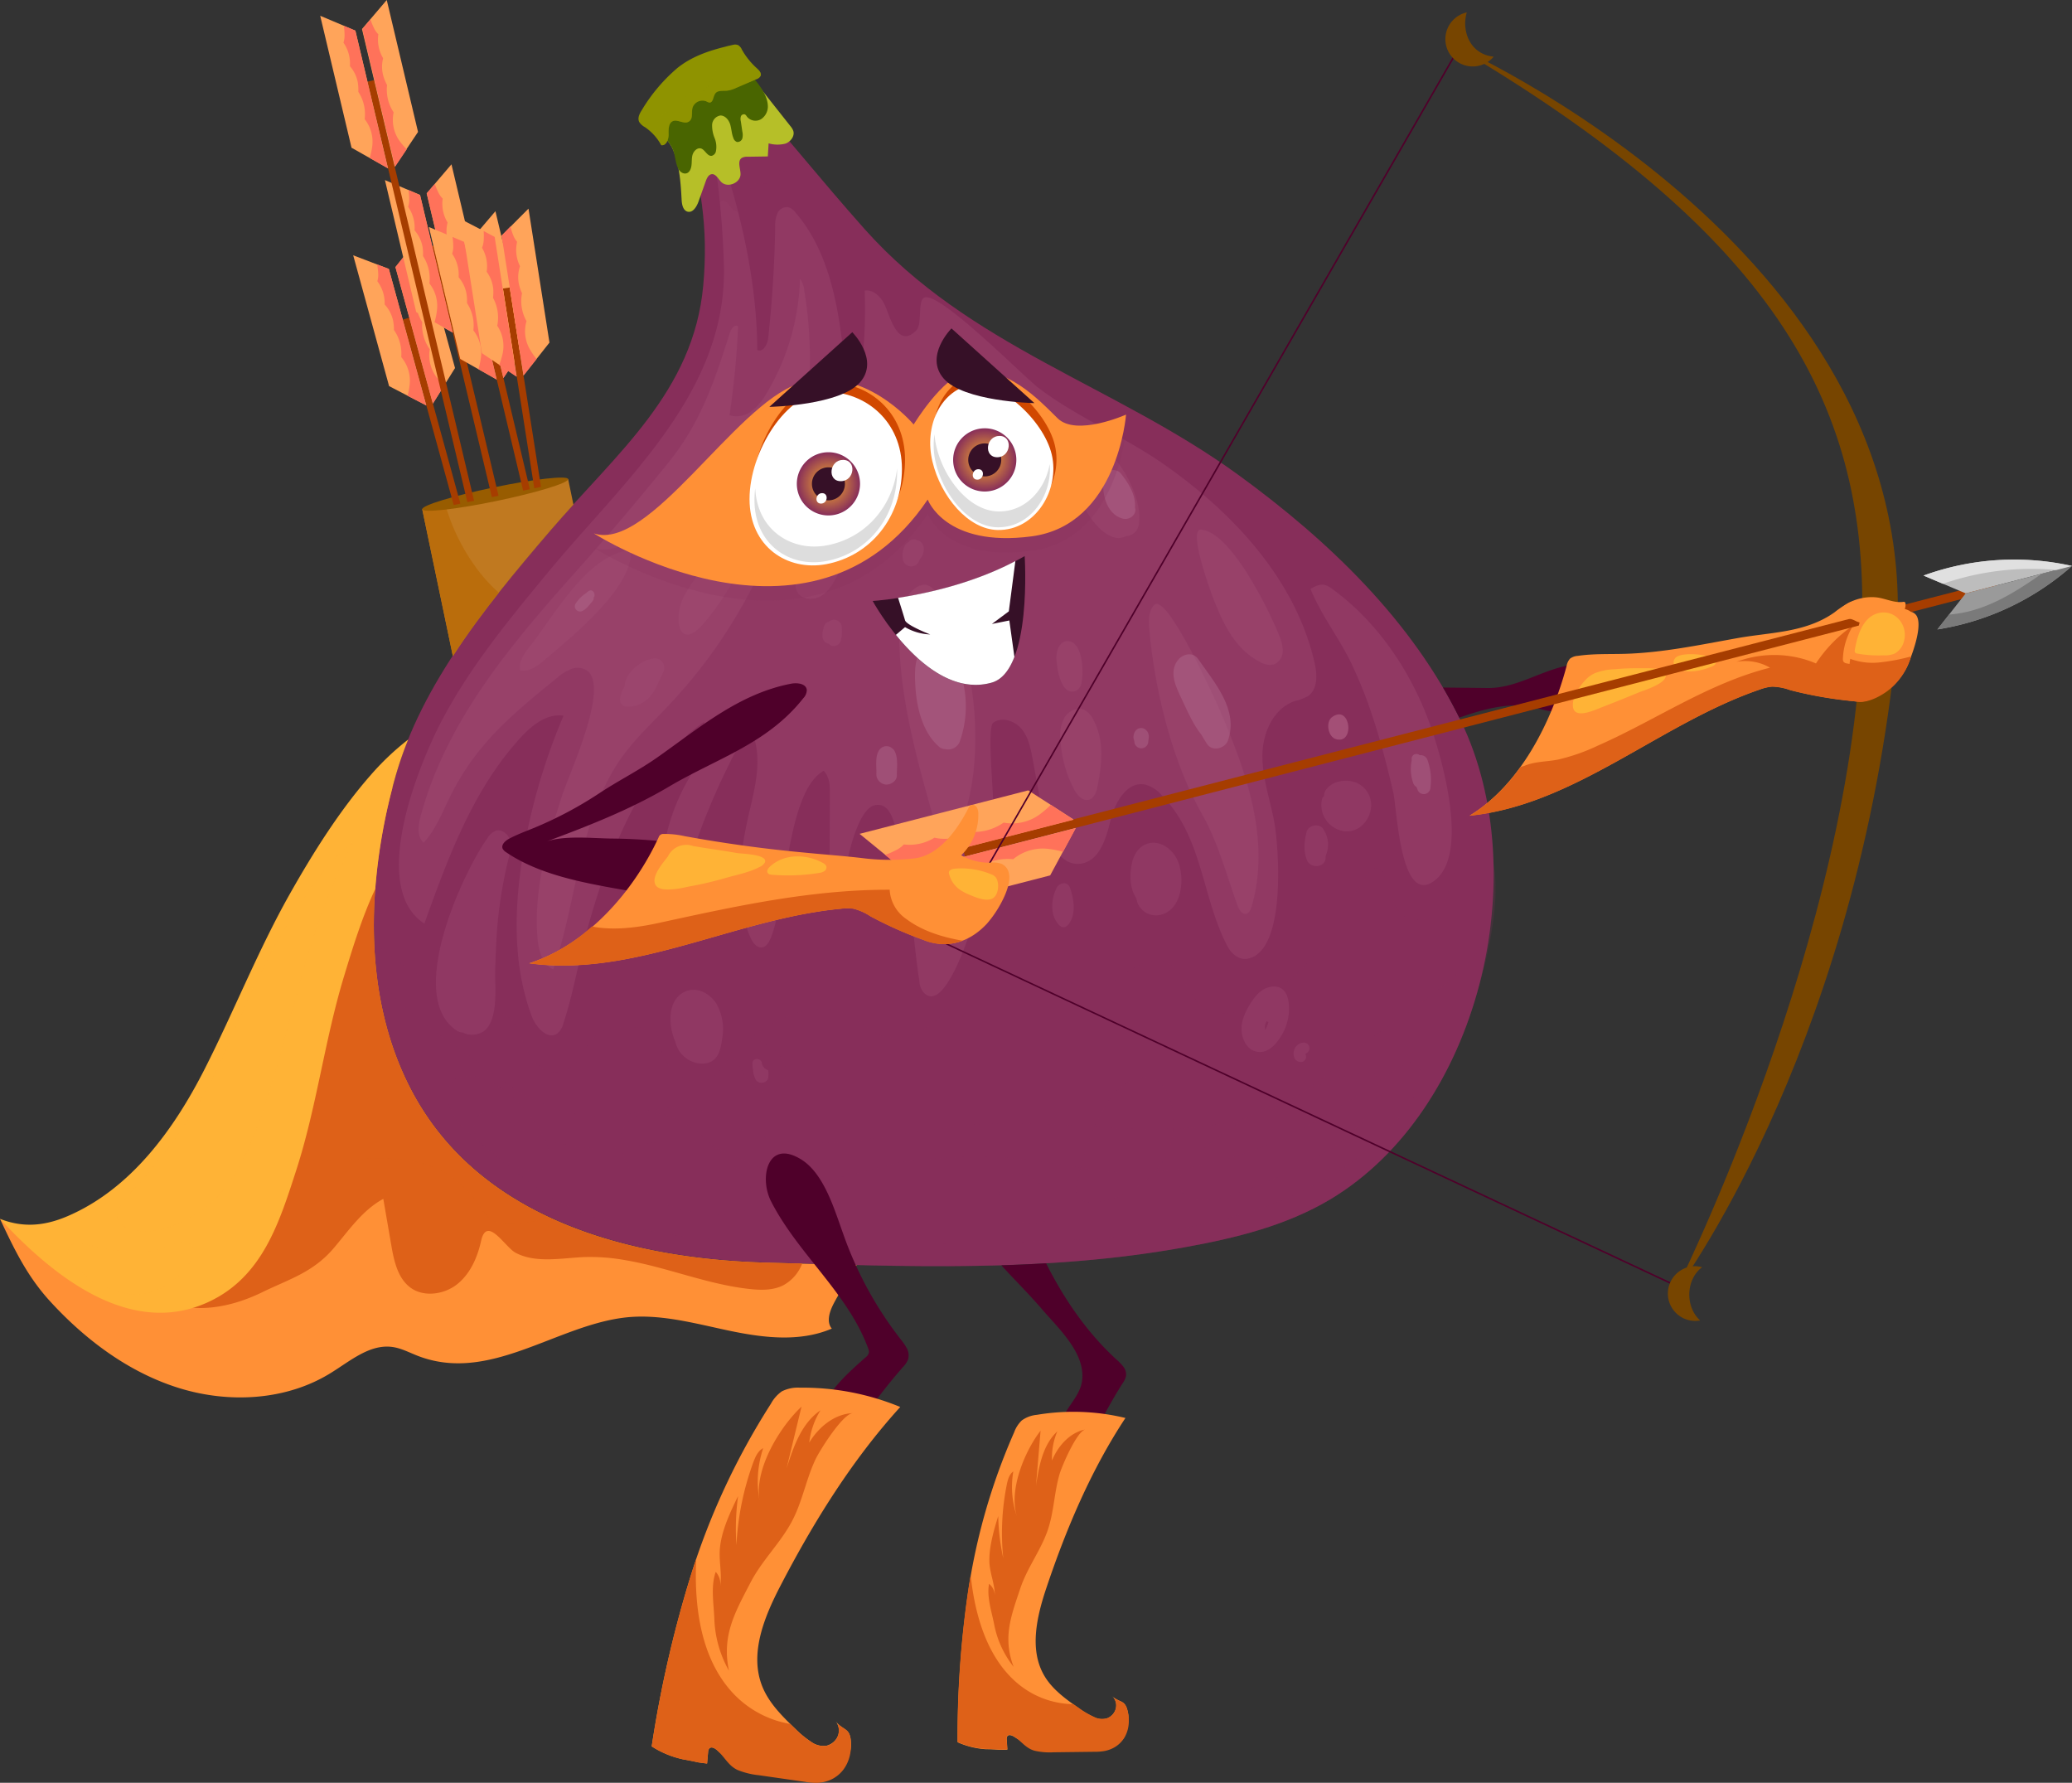 <svg xmlns="http://www.w3.org/2000/svg" xmlns:xlink="http://www.w3.org/1999/xlink" viewBox="0 0 594.79 511.7"><rect x="0" y="0" width="594.79" height="511.7" fill="#333333" stroke="none"/><defs><style>.cls-1{isolation:isolate;}.cls-2{fill:#872e5a;}.cls-3,.cls-9{opacity:0.34;}.cls-4,.cls-9{fill:#a34f76;}.cls-11,.cls-22,.cls-5{mix-blend-mode:multiply;}.cls-5{opacity:0.2;}.cls-6{fill:#b6bf28;}.cls-7{fill:#496500;}.cls-8{fill:#8f9300;}.cls-10{fill:#b36d91;opacity:0.43;}.cls-11{opacity:0.44;}.cls-12{fill:#ff9036;}.cls-13{fill:#d14800;}.cls-14{fill:#fff;}.cls-15{fill:#ddd;}.cls-16{fill:url(#Безымянный_градиент_79);}.cls-17{fill:#361027;}.cls-18{fill:url(#Безымянный_градиент_79-2);}.cls-19{fill:#c07920;}.cls-20{fill:#ba6d0c;}.cls-21,.cls-22{fill:#de6118;}.cls-22{opacity:0.38;}.cls-23{fill:#4f002a;}.cls-24,.cls-34{fill:#ffb336;}.cls-25{fill:#985c00;}.cls-26{fill:#a63d00;}.cls-27{fill:#ffa45a;}.cls-28{fill:#ff725a;}.cls-29{fill:#bdbdbd;}.cls-30{fill:#9a9a9a;}.cls-31{fill:#7a7a7a;}.cls-32{fill:#e0e0e0;}.cls-33{fill:#774500;}.cls-34{mix-blend-mode:screen;opacity:0.3;}</style><radialGradient id="Безымянный_градиент_79" cx="237.81" cy="138.87" r="9.07" gradientUnits="userSpaceOnUse"><stop offset="0" stop-color="#ffb528"/><stop offset="1" stop-color="#872e5a"/></radialGradient><radialGradient id="Безымянный_градиент_79-2" cx="282.69" cy="132" r="9.07" xlink:href="#Безымянный_градиент_79"/></defs><g class="cls-1"><g id="Слой_2" data-name="Слой 2"><g id="_Layer_" data-name="&lt;Layer&gt;"><path class="cls-2" d="M211.36,23s-17,7.81-15.12,13.48c5.08,15.25,7.12,29.16,5.63,45.49-2.77,30.47-25,48.22-43.66,70-17.85,20.84-37.19,44.08-44.74,71-7.88,28.1-9.64,60.45,3.34,87.35,18.72,38.85,62.8,50.83,102.77,52C260,363.53,299.9,365.24,340,358c14.58-2.62,29.27-6.2,42-13.84,42.62-25.63,58.69-93,37.43-137.08-14-29-38.31-52.13-64.05-70.85-35.31-25.66-77.17-36.76-107.2-70.5C235.69,51.72,224,37,211.36,23Z"/><g class="cls-3"><path class="cls-4" d="M334.07,133.24c-11.44-8-24.85-13.47-35.89-21.85-4.48-3.4-28.26-27.64-32.8-26-2.05.75-.59,7.62-2.28,9.37C258,100,255.84,92,254.21,88.06c-1-2.53-3.31-5.07-6-4.63a141.89,141.89,0,0,1-.36,16.88c-.13,1.58-.55,3.51-2.07,4a2.78,2.78,0,0,1-3-1.41,8.34,8.34,0,0,1-.89-3.41c-1.57-13.7-4.52-28-13.49-38.44a4.18,4.18,0,0,0-2.18-1.59,3,3,0,0,0-3.08,1.83,9.07,9.07,0,0,0-.61,3.77q-.27,16-2,31.89c-.19,1.85-1.49,4.34-3.15,3.49-.07-15.91-3.18-32.25-7.68-47.59-.61-2-2.13-4.56-4.14-3.88A255.66,255.66,0,0,1,207.8,76c1.06,36.69-28.79,62-50.38,88.14-11.26,13.63-22.62,27.38-30.79,43.06-6.27,12-20.9,47.44-4.81,57.9,6.81-19,14-38.57,27.65-53.42,3.25-3.52,7.56-7,12.3-6.25a175,175,0,0,0-11.62,39.72c-2.61,15.52-3,31.86,2.52,46.58,1.21,3.21,4.64,6.91,7.39,4.84a5.64,5.64,0,0,0,1.69-2.91c2.62-8,4.07-16.3,6.19-24.43,5.32-20.47,15.78-49.69,34.16-62,2.05,6-2.07,12.08-5.13,17.61a58.05,58.05,0,0,0-7,32.33c4.42-.52,6.6-5.5,7.94-9.75A198.2,198.2,0,0,1,213,212.26a3.54,3.54,0,0,1,3-2c3.3,8.86.09,17.68-1.76,26.75-2.19,10.68-3.25,22.18,1.21,32.12.64,1.43,1.79,3,3.34,2.79,1.22-.19,1.93-1.44,2.41-2.57,4.58-10.82,4.68-42.42,15.29-48.13,1.54,1.81,1.73,3.75,1.72,6.15q0,9.27-.07,18.54c0,2.08.87,5,2.91,4.57,1.44-.28,1.92-2,2.2-3.47.7-3.52,3.51-14.93,7.81-15.88,5.14-1.14,5.93,6.65,6.93,10.44,3.44,13.1,3.92,26.74,5.93,40.08A5.76,5.76,0,0,0,265,284.7c7.1,8.21,16.47-26.4,17.15-29.35a133,133,0,0,0,2.95-24.44c.13-3-1.78-22.19,0-23.46,2.5-1.81,6.24-.57,8.19,1.81s2.58,5.57,3.14,8.61q1.54,8.34,3.08,16.69c1.15,6.24,4.5,14.2,10.78,13.32,5.27-.73,7.22-7.14,8.46-12.3s4.71-11.4,9.93-10.4a9.56,9.56,0,0,1,4.8,3.06c11.88,12.14,11.42,29.09,18.86,43.33,1.11,2.11,3.27,4,5.62,3.62,11.52-1.8,9.16-32.59,7.71-39.9-1.23-6.23-3.39-12.37-3.28-18.72s3.22-13.25,9.23-15.33a15.52,15.52,0,0,0,3.79-1.4c2.92-1.94,2.73-6.23,1.95-9.64C371.91,166.42,354.07,147.22,334.07,133.24Z"/></g><g class="cls-3"><path class="cls-4" d="M205,186.6c20.86-29.58,31.86-67.31,25.87-103.32A6.63,6.63,0,0,0,229.64,80a67.75,67.75,0,0,1-9.42,32.6,17.65,17.65,0,0,1-4.33,5.29,7.12,7.12,0,0,1-6.47,1.3,237.39,237.39,0,0,0,2.46-25.53c-.94-.7-2,.68-2.37,1.8-4.43,14.11-8.43,26-17.86,37.59-8.78,10.79-17.68,21.35-27,31.75-18.3,20.55-36.52,42.22-43.88,69.34-.71,2.65-1.19,5.91.83,7.77,3.29-3.55,5.13-8.17,7.25-12.53,7.58-15.6,17.62-23.87,30.82-34.62a14.38,14.38,0,0,1,4.4-2.76,4.88,4.88,0,0,1,4.89.84c5.57,5.52-5.66,29.36-7.68,35.7-4.18,13.12-8.11,26.69-7,40.61.3,3.55,1.31,7.61,4.55,9.1,7.16-20.5,7.27-44,20.13-61.51,3.64-4.95,8.17-9.18,12.39-13.64A149.1,149.1,0,0,0,205,186.6Z"/></g><g class="cls-5"><path class="cls-2" d="M423.58,242.5a6.21,6.21,0,0,0-.92.11c-4.43.88-5.87,12-7.57,15.3-2.26,4.45-8.06,8.08-12.09,5.14-1.76-1.28-2.6-3.45-3.37-5.49s-1.59-4.28-2.38-6.43a3.07,3.07,0,0,0-1.3-1.84c-1.26-.61-2.58.66-3.39,1.81-5,7.11-9,14.9-14.23,21.83-5.62,7.44-23.42,24-33.54,15.72-4.16-3.43-4.94-10.36-9.91-12.44-8.43-3.53-16.61,11.05-25.06,7.54-6.24-2.59-6.64-13.3-13.3-14.45-3.79-.65-7.12,2.42-9.75,5.23q-5.72,6.14-11.44,12.26c-6.07,6.51-14.57,13.63-22.81,10.24-3.11-1.28-5.47-3.9-8.42-5.53-8.7-4.81-21.56.43-28.34,6.46,3.52,1.22,7.18,3,9,6.21s.7,8.31-2.9,9.26c-3.88,1-7.16-2.91-9.09-6.45-.92-1.69-1.79-3.42-2.62-5.17-1.8,3.58-4.19,7.39-8.05,8.39-3.71,1-7.7-1.1-10-4.17s-3.2-6.94-3.77-10.73c-5-.09-10.53-1.44-15.34.72-5,2.25-5.76,9.62-11.1,11.49a7.76,7.76,0,0,1-7.21-1.59,15.51,15.51,0,0,1-4.29-6.31,32.79,32.79,0,0,0-2.34-5.19c-3.89-6.06-13.68-7.28-19.77-10.19a90.57,90.57,0,0,1-20.87-13.7c.54,13.83,3.39,27.44,9.4,39.89,18.72,38.85,62.8,50.83,102.77,52C260,363.53,299.9,365.24,340,358c14.58-2.62,29.27-6.2,42-13.84,20.88-12.56,34.65-34.51,41.51-57.47,3.2-10.69,6.55-24.22,5.66-35.47C428.92,248.1,427.94,242.37,423.58,242.5Z"/></g><g class="cls-5"><path class="cls-2" d="M400.12,293.5c-4.26,3-8,5.59-10.32,7.6-6.59,5.68-13.25,11.43-21,15.42-26.68,13.78-58.94,4.06-88.88,6.3-23.5,1.76-48.52,10.82-69.58.22-2.89-1.45-5.62-3.26-8.71-4.25-7.67-2.47-15.9.48-23.92,1.4-16,1.82-27.68-5.17-39.65-14.61-7.32-5.77-29.33-18.69-30.26-28.76a97.53,97.53,0,0,0,9,33.6c18.72,38.85,62.8,50.83,102.77,52C260,363.53,299.9,365.24,340,358c14.58-2.62,29.27-6.2,42-13.84,26.06-15.67,42.19-46.94,45.93-79C426.76,274.66,411.57,285.47,400.12,293.5Z"/></g><g class="cls-3"><path class="cls-4" d="M390.38,195.9c4.25,10.17,7.09,20.85,9.58,31.57,1.08,4.68,2,33.13,12,25.16,9.38-7.46,2.51-32.38-.28-41.22-5.21-16.44-15.2-32.19-29.29-42.4a6,6,0,0,0-2.13-1.13c-1.4-.31-2.81.43-4.06,1.14,3.06,7.56,8.11,13.95,11.62,21.15C388.7,192.05,389.57,194,390.38,195.9Z"/></g><g class="cls-3"><path class="cls-4" d="M264.33,168a3.19,3.19,0,0,1,1.3-.16c1.4.14,2.47,1.29,3.32,2.42,11.89,16,14.59,50.13,6.07,68.23a4.13,4.13,0,0,1-2.08,2.33c-2.23.76-3.9-2.08-4.53-4.36-5-17.87-10.23-35.72-10.3-54.47,0-5,.75-10.82,5-13.43A5.25,5.25,0,0,1,264.33,168Z"/></g><g class="cls-3"><path class="cls-4" d="M330.26,184.16c1.82,16.21,6.74,35.51,14.85,49.64,4.48,7.81,7.1,17.63,10.12,26.11.43,1.19,1.29,2.65,2.53,2.37.87-.21,1.28-1.19,1.53-2,5.62-19.23-1.63-39.12-9.24-56.67-1.14-2.61-15.16-33.87-18.78-29.95-1.61,1.74-1.58,4.39-1.38,6.76C330,181.63,330.12,182.89,330.26,184.16Z"/></g><g class="cls-5"><path class="cls-2" d="M223.8,48.86a9.53,9.53,0,0,0,4.8.08,3.41,3.41,0,0,0,2.37-3.2c-6.45-7.62-12.89-15.25-19.57-22.67l-.15,0c-1.36.64-16.82,8-15,13.43a110.5,110.5,0,0,1,6,31.4,6.14,6.14,0,0,0,1.42-2.39l2.07-5.87c.3-.84.75-1.82,1.63-1.95,1.24-.19,1.92,1.34,2.81,2.23,1.79,1.79,5.5.29,5.54-2.24,0-1.64-1-3.71.34-4.65a2.89,2.89,0,0,1,1.65-.36l5.84-.08C223.64,51.36,223.73,50.11,223.8,48.86Z"/></g><g class="cls-3"><path class="cls-4" d="M152,185.66c-1.57,2-3.23,4.33-2.64,6.78,2.47.48,4.8-1.18,6.71-2.81,7.36-6.24,26.05-21.14,25-31.84C168.46,159.22,159.13,176.7,152,185.66Z"/></g><g class="cls-3"><path class="cls-4" d="M194.83,178.71c.39,3.63,2.79,5.43,7.3.09,8-9.43,13.5-21.38,18.16-32.71,2.67-6.49,6.53-12.75,5.86-20.34-1-.33-1.85.53-2.46,1.33-5.71,7.46-8.76,16.14-13.75,23.94-4.22,6.62-9.33,12.79-13.36,19.7A13.9,13.9,0,0,0,194.83,178.71Z"/></g><g class="cls-3"><path class="cls-4" d="M344.84,152c-4.06-.41,2.86,18.28,3.46,19.82,2.81,7.15,6.21,14.47,13.4,18.18a5.38,5.38,0,0,0,4,.71,4.15,4.15,0,0,0,2.54-3.79,11,11,0,0,0-1.09-4.67C364.21,175,353.49,152.9,344.84,152Z"/></g><path class="cls-6" d="M188.61,29a5.85,5.85,0,0,0-1.56,2.08c-1.35,3.65,4.64,8.46,6,11.55,2,4.54,2.37,9.87,2.62,14.76.08,1.34.4,3,1.7,3.36,1.52.4,2.62-1.42,3.15-2.91L202.6,52c.3-.85.75-1.82,1.63-2,1.25-.19,1.93,1.35,2.82,2.24,1.79,1.79,5.49.29,5.53-2.24,0-1.64-1-3.72.34-4.66a3,3,0,0,1,1.64-.35l5.85-.09c.07-1.25.16-2.5.23-3.75a9.31,9.31,0,0,0,4.8.08c1.53-.53,2.79-2.21,2.26-3.73a4.63,4.63,0,0,0-.82-1.32q-7.47-9.45-14.95-18.88a5.16,5.16,0,0,0-1.9-1.73,4.8,4.8,0,0,0-3,0c-7.65,1.84-12.92,8.07-18.32,13.31Z"/><path class="cls-7" d="M188.61,29a5.85,5.85,0,0,0-1.56,2.08c-1.35,3.65,4.64,8.46,6,11.55.8,1.79.8,4.17,1.67,5.82s3,2.06,3.64-.3c.32-1.14.12-2.37.39-3.53s1.35-2.32,2.48-2,1.82,2.31,3.09,2.1a1.67,1.67,0,0,0,1.19-1.29,6.62,6.62,0,0,0-.38-3.82,9.49,9.49,0,0,1-.71-3.8,2.84,2.84,0,0,1,2.39-2.66c1.35,0,2.39,1.25,2.79,2.54s.41,2.69.93,3.94a1.71,1.71,0,0,0,1,1.11,1.44,1.44,0,0,0,1.56-1,4.22,4.22,0,0,0,0-2l-.42-2.9a2.69,2.69,0,0,1,0-1.41.94.94,0,0,1,1.13-.6c.3.12.47.44.66.7a3.15,3.15,0,0,0,4.1.62,4.38,4.38,0,0,0,1.85-3.94c-.26-4.65-5.87-9.51-8.6-12.94a5.16,5.16,0,0,0-1.9-1.73,4.8,4.8,0,0,0-3,0c-7.65,1.84-12.92,8.07-18.32,13.31Z"/><path class="cls-8" d="M210.38,12.9c-5.68,1.26-11.35,2.93-15.94,6.63a48.58,48.58,0,0,0-10.21,12.09c-.65,1-1.26,2.26-.76,3.34a4.37,4.37,0,0,0,1.64,1.52,14.85,14.85,0,0,1,4.71,5.19c1.41.24,2.13-1.67,2.1-3.1s-.06-3.27,1.26-3.82,3.22,1,4.54.16.68-2.64,1.07-4a3,3,0,0,1,4-1.8,2.11,2.11,0,0,0,.86.33c1.13,0,1-1.78,1.72-2.67s2.16-.64,3.34-.74a8.72,8.72,0,0,0,2.63-.81l5.74-2.47a2.1,2.1,0,0,0,1.27-1c.28-.8-.46-1.57-1.09-2.13a21.14,21.14,0,0,1-4.33-5.41,2.53,2.53,0,0,0-1.11-1.27A2.34,2.34,0,0,0,210.38,12.9Z"/><path class="cls-9" d="M241.42,146.49c-2.64-1.62-5.1.08-6.62,2.28-1.84,2.68-4.37,7.32-5.09,11.6-1.78,5.13-2.91,11.4,3,11.49,6.92.1,9.88-12.17,10.79-17.3C244,151.85,244.16,148.17,241.42,146.49Z"/><path class="cls-9" d="M241.63,179.74a2.22,2.22,0,0,0-2.26-1.87,2.43,2.43,0,0,0-1.45.58,1.31,1.31,0,0,0-1,.58,6.86,6.86,0,0,0-.81,3.45,2.15,2.15,0,0,0,1.12,2.07,2.23,2.23,0,0,0,.63.21,2,2,0,0,0,1.57.66,2.11,2.11,0,0,0,2-1.84,8.94,8.94,0,0,0,.26-2.06C241.71,180.93,241.67,180.33,241.63,179.74Z"/><path class="cls-4" d="M385.34,205.26c-.77-.4-1.77-.31-3,.59-1.85,1.41-1.16,5.65,1.19,6.31C387.83,213.34,387.92,206.58,385.34,205.26Z"/><path class="cls-9" d="M311.33,126.42c-10.67-.34.43,28,9.78,28a4.35,4.35,0,0,0,2.07-.52,3.68,3.68,0,0,0,.57-.06,3.84,3.84,0,0,0,3.15-3.29c1.45-7.39-6.09-21.57-13.49-23.73A8.66,8.66,0,0,0,311.33,126.42Z"/><path class="cls-9" d="M296.65,116.55a2.7,2.7,0,0,0-2.87-.77.38.38,0,0,1,0-.13,1.48,1.48,0,0,0-1.57-.86,1.51,1.51,0,0,0-1.24,1.29,4.8,4.8,0,0,0,.44,2.84,7.66,7.66,0,0,0,.82,1.22,4.94,4.94,0,0,0,1.7,1.33,2.47,2.47,0,0,0,2.89-.88A3.3,3.3,0,0,0,296.65,116.55Z"/><path class="cls-9" d="M307.11,254.7c-.69-1.82-3-1.36-3.78.1-1.6,3.18-2,7.78.58,10.59,1.92,2.12,3.52-.71,4-2.49C308.64,260.3,308,257.17,307.11,254.7Z"/><path class="cls-9" d="M338,246.9c-1.14-2.55-3.69-4.83-6.57-5-3.71-.19-5.95,2.82-6.56,6.15s-.55,7,1.35,9.8v0c0,.12,0,.23.06.36a5.62,5.62,0,0,0,6.09,4.49C339.39,261.87,340.31,252,338,246.9Z"/><path class="cls-9" d="M379.84,237.94c-1.08-1.72-4.22-1.14-4.74.76-.72,2.67-1,5.69.13,8.29,1.06,2.37,5.27,2.06,5.3-.82a4.47,4.47,0,0,0,0-.52A7.89,7.89,0,0,0,379.84,237.94Z"/><path class="cls-9" d="M389.1,224.56a8.48,8.48,0,0,0-5.56,0c-1.53.54-3.46,2-3.44,3.81a.63.63,0,0,0,0,.19,1,1,0,0,0-.57.71,7.59,7.59,0,0,0,5.29,9.08c3.8,1.14,7.36-1.42,8.45-5.09A7,7,0,0,0,389.1,224.56Z"/><path class="cls-9" d="M205.59,288c-1.78-2.77-5.26-4.76-8.56-3.54s-4.6,4.65-4.54,8a16.05,16.05,0,0,0,1.38,6.54,8.14,8.14,0,0,0,.47,1.42,8,8,0,0,0,7.63,4.85c4.14-.31,4.87-3.77,5.35-7.29A14.69,14.69,0,0,0,205.59,288Z"/><path class="cls-9" d="M220.53,307.18a2.54,2.54,0,0,1-1.83-2.1c-.22-1.48-2.7-1.53-2.69.06a9.64,9.64,0,0,0,.14,1.78c0,.1,0,.2.08.3a1.78,1.78,0,0,0,0,.61,7.9,7.9,0,0,0,.59,1.82c.7,1.76,3.67,1.39,3.74-.58A8.52,8.52,0,0,0,220.53,307.18Z"/><path class="cls-9" d="M187.71,189c-3.52.31-8.35,4.07-8.38,7.95A9.66,9.66,0,0,0,178,200.6a2,2,0,0,0,1.8,2.22,8.39,8.39,0,0,0,6.63-2.71c1.9-2,2.58-4.54,3.85-6.88C191.39,191.2,190.16,188.82,187.71,189Z"/><path class="cls-9" d="M198.22,139.13c-.11.08-.21.18-.32.27a2,2,0,0,0-1.31-.18c-2.59.58-4.37,3.23-2.76,5.66a1.42,1.42,0,0,0,.72.56,1.92,1.92,0,0,0,2.16.62,3.92,3.92,0,0,0,2.23-2.09,4,4,0,0,0,.36-2c.2-.24.4-.47.63-.7C201.15,140,199.62,138,198.22,139.13Z"/><path class="cls-9" d="M142.37,272.58a126.83,126.83,0,0,1,3.5-25.69c.48-1.82,1-3.73.57-5.55s-2.32-3.46-4.12-2.9a5,5,0,0,0-2.39,2.12c-7.05,9.89-23.7,45.61-8.76,55.27a3.13,3.13,0,0,0,1.74.54,5.23,5.23,0,0,0,2.3.61c8.63.27,6.78-13.16,6.93-18.39C142.19,276.61,142.27,274.6,142.37,272.58Z"/><path class="cls-9" d="M264,132.08c-1-3-3.08-6.07-6.45-6.54-3.55-.49-5.63,2.35-6.4,5.4-1.5,5.94-.74,15.34,5.82,17.87a2.77,2.77,0,0,0,1.8,0,7.54,7.54,0,0,0,1.24,0C267,147.88,265.51,136.49,264,132.08Z"/><path class="cls-9" d="M265.16,157.63a2.48,2.48,0,0,0-1.85-2.6l-.19,0a1.64,1.64,0,0,0-1.95.17,5.49,5.49,0,0,0-.43.4c-1.59,1-1.82,3.31-1.55,5a2.42,2.42,0,0,0,4.62.48l.3-.69A3.8,3.8,0,0,0,265.16,157.63Z"/><path class="cls-9" d="M370,288.62c-.16-2.89-1.27-5.7-4.7-5.45-3,.21-5,2.68-6.47,5.06s-2.84,5.33-2.33,8.36,2.32,5.46,5.53,5.36a1.56,1.56,0,0,0,.44-.08h.05c2.44-.41,4.46-3.08,5.59-5.09A15,15,0,0,0,370,288.62ZM363.21,294c.06-.2.18-.52.34-.9l.26.11a.46.46,0,0,0,.32.12,10,10,0,0,1-.92,2.26l0,0A3,3,0,0,1,363.21,294Z"/><path class="cls-9" d="M375.87,300.83a1.6,1.6,0,0,0-1.44-1.59,3,3,0,0,0-2.92,2.15,3.34,3.34,0,0,0,0,2.05,2,2,0,0,0,2.13,1.37,1.54,1.54,0,0,0,1.28-1.33,2.77,2.77,0,0,0-.13-.83c0-.06,0-.14-.05-.22A1.67,1.67,0,0,0,375.87,300.83Z"/><g class="cls-5"><path class="cls-2" d="M401.8,320.61c-12.94,15.95-32.58,25-52.26,29.76-20.78,5.07-42.35,5.81-63.65,6.28-25.29.56-50.63.88-75.9-.6-13-.76-26-2.58-38.38-6.44-12.88-4-20-10.68-30.28-18.61-2-1.52-4.05-3.16-4.93-5.49s0-5.52,2.42-6.18c2-.54,3.92.74,5.62,1.85a52,52,0,0,0,32.43,8.28c7.41-.59,14.8-2.79,22.16-1.72,9.48,1.37,17.44,7.94,26.72,10.36,11.38,3,22.64-2.87,33.85-4.56a135.19,135.19,0,0,1,38.22-.3c8.9,1.2,17.73,3.3,26.71,3.33,28,.1,50.47-11.53,72.78-27.31,3-2.13,6.18-4.35,9.85-4.77,1.22,4.3-.19,9-2.78,12.69Q403.14,319,401.8,320.61Z"/></g><g class="cls-5"><path class="cls-2" d="M309.18,339.8a5.17,5.17,0,0,0,.18,3.5c.9,1.62,3.13,1.86,5,1.69a26.34,26.34,0,0,0,20.08-12.68c5.35-9.12,1.68-30.82-12.29-20.52C315.29,316.84,310.68,332.05,309.18,339.8Z"/></g><g class="cls-5"><path class="cls-2" d="M391.8,308c-9,.92-18.95,5.86-27.16,9.5a72.19,72.19,0,0,0-22.9,16c-1.49,1.55-3,3.34-3.07,5.49-.57,15.63,39.75-6.64,44.12-9.75,6.33-4.47,12.85-10.5,12.88-18.26a3.33,3.33,0,0,0-.54-2.12C394.38,307.91,393,307.9,391.8,308Z"/></g><g class="cls-5"><path class="cls-2" d="M129.72,319.18c1.75,3.77,5.14,6.46,8.41,9,4,3.14,8.17,6.35,13.08,7.69a6.11,6.11,0,0,0,3.94,0,4.73,4.73,0,0,0,2.51-4.48,11.49,11.49,0,0,0-1.68-5.12c-3.77-7-9.3-13.32-16.73-16.38C132.11,307,125.59,310.28,129.72,319.18Z"/></g><g class="cls-5"><path class="cls-2" d="M211.46,335.48c16.31,17.56-14,14.18-23,9-8.8-5.08-17.53-25.37-.38-24.81,5.15.17,9.69,3.31,13.65,6.61A107.21,107.21,0,0,1,211.46,335.48Z"/></g><g class="cls-5"><path class="cls-2" d="M289.44,348.45c4.6,4.2,13.19,4.64,12.05-3.53-.84-6-11.54-12.39-14.36-4.33A7.63,7.63,0,0,0,289.44,348.45Z"/></g><g class="cls-3"><path class="cls-4" d="M315.2,209.77a18.74,18.74,0,0,0-1.33-3.17,6.26,6.26,0,0,0-2.5-2.8c-2-1-4.57.19-5.78,2.1a10.81,10.81,0,0,0-1.16,6.51A34.16,34.16,0,0,0,308.57,227c.86,1.44,2.3,2.95,3.94,2.57s2.27-2.38,2.59-4.05C316.13,220.16,316.82,214.86,315.2,209.77Z"/></g><g class="cls-3"><path class="cls-4" d="M308.88,198.3a3.16,3.16,0,0,0,1.6-2.47c.62-2.77.47-12-4.24-11.82-2.09.1-3,2.71-3,4.8C303.3,191.22,304.39,200,308.88,198.3Z"/></g><path class="cls-10" d="M276.37,195.49c-1-4.13-2.82-11.74-8.38-11-5.9.82-5.49,8.63-5.18,13.07.41,5.88,2.15,12.81,6.76,16.77a2.75,2.75,0,0,0,1.75.68,3.6,3.6,0,0,0,4.13-2A30.25,30.25,0,0,0,276.37,195.49Z"/><path class="cls-10" d="M343.88,189.08c-1.4-2-4.2-1.42-5.56.16-3.09,3.58-.62,8.17,1.08,11.79,1.48,3.14,3.15,7,5.53,9.93.49.86,1,1.71,1.57,2.58,1.46,2.25,5.17,1.35,6-1C355.61,203.69,348.62,195.92,343.88,189.08Z"/><path class="cls-10" d="M409.8,218.21a2.06,2.06,0,0,0-2.26-1.44,1.38,1.38,0,0,0-2.3.79c0,.28,0,.56,0,.84a3,3,0,0,0-.12.54,12.13,12.13,0,0,0,.6,5.91,1.84,1.84,0,0,0,.89,1q.18.48.39,1a1.9,1.9,0,0,0,3.59-.56A17,17,0,0,0,409.8,218.21Z"/><path class="cls-10" d="M325.82,145.67c.27-3.64-1.88-7-4.08-9.78-1.2-1.52-4.11-1.26-4.67.76-1.16,4.16.34,11,5.26,12.21C324.4,149.35,326.42,147.59,325.82,145.67Z"/><path class="cls-10" d="M170.51,171.37c.57-.89-.37-2.4-1.44-1.77l-.27.17h0a2.4,2.4,0,0,0-.54.47,1,1,0,0,0-.29.18,9.89,9.89,0,0,0-2.87,3.07,1.52,1.52,0,0,0,2,1.92c1.31-.6,2.13-1.89,3.05-2.93h0a1.61,1.61,0,0,0,.28-1Z"/><path class="cls-10" d="M256.51,215.11l-.06,0a2.51,2.51,0,0,0-4,.1c-1.29,1.76-.84,4.64-.87,6.72a3,3,0,0,0,2.63,3.24c1.45.16,3.26-1,3.24-2.62C257.44,220.24,257.94,217.08,256.51,215.11Z"/><path class="cls-10" d="M328.74,209.34a2,2,0,0,0-2.44.08,2.51,2.51,0,0,0-.83,1.45,2.3,2.3,0,0,0,.1,1.61,1.86,1.86,0,0,0,.06.34,2,2,0,0,0,4-.09,5.92,5.92,0,0,0,.1-.82A2.55,2.55,0,0,0,328.74,209.34Z"/><g class="cls-11"><path class="cls-8" d="M217.23,19.57a21.14,21.14,0,0,1-4.33-5.41,2.53,2.53,0,0,0-1.11-1.27,2.34,2.34,0,0,0-1.41,0c-.69.16-1.37.31-2,.48a49.72,49.72,0,0,1-3.9,9.06l-1.17,2.09a4.23,4.23,0,0,1-1.34,1.64c-1.35.8-3.27-.05-4.53.86-1.71,1.23-.93,4.7-2.95,5.31-1.06.32-2.22-.48-3.26-.12a3.15,3.15,0,0,0-1.24,1c-3,3.45-2,5-.12,8.45,1.41.24,2.13-1.67,2.1-3.1s-.06-3.27,1.26-3.82,3.22,1,4.54.15.68-2.63,1.07-4a3,3,0,0,1,4-1.8,2.11,2.11,0,0,0,.86.33c1.13,0,1-1.78,1.72-2.67s2.16-.64,3.34-.74a8.72,8.72,0,0,0,2.63-.81l5.74-2.47a2.1,2.1,0,0,0,1.27-1C218.6,20.9,217.86,20.13,217.23,19.57Z"/></g><g class="cls-5"><path class="cls-2" d="M262.3,126s-14.9-17.91-33.2-11.68-42.7,48.21-58.6,42.93c0,0,62.41,39.84,95.84-9.72,0,0,5,13.83,29.79,10.57s27.13-34.93,27.13-34.93-14.22,6.37-19.63,1.06S288.79,108.75,277.49,111C270.54,112.39,262.3,126,262.3,126Z"/></g><path class="cls-12" d="M262.28,121.84s-14.91-17.9-33.2-11.67-42.71,48.21-58.61,42.93c0,0,62.41,39.85,95.84-9.72,0,0,5,13.83,29.79,10.57S323.24,119,323.24,119s-14.23,6.37-19.64,1.06-14.84-15.48-26.13-13.23C270.51,108.24,262.28,121.84,262.28,121.84Z"/><path class="cls-13" d="M259.8,131.91c0,13.66-8.84,24.93-21.75,27.34-11.14,2.08-22-5-22-18.69s10.64-30.77,22-30.77S259.8,118.26,259.8,131.91Z"/><path class="cls-13" d="M302.8,127.75c2.42,10.13-4.66,21.91-15.54,21.69-8.44-.17-16.28-9.54-18.7-19.66s2.27-19.93,10.49-21.89S300.38,117.63,302.8,127.75Z"/><path class="cls-14" d="M258.91,134.59c0,13.66-8.84,24.93-21.75,27.34-11.14,2.08-22-5-22-18.69s10.64-30.77,22-30.77S258.91,120.94,258.91,134.59Z"/><path class="cls-14" d="M301.91,130.43c2.42,10.13-4.66,21.91-15.54,21.69-8.44-.17-16.29-9.54-18.71-19.67s2.28-19.92,10.49-21.88S299.49,120.3,301.91,130.43Z"/><path class="cls-15" d="M237.35,156.53c-10.13,1.89-20-4.33-20.55-16.4a26.33,26.33,0,0,0-.22,3.4c0,12.79,10.14,19.46,20.58,17.51,12.08-2.25,20.37-12.81,20.37-25.6,0-.32,0-.63,0-.95C256.12,145.64,248.3,154.49,237.35,156.53Z"/><path class="cls-15" d="M286.48,146.79c-8-.16-15.39-9-17.67-18.58a22.42,22.42,0,0,1-.56-3.57,21.38,21.38,0,0,0,.36,8.12c2.28,9.56,9.7,18.42,17.67,18.58,9.44.19,15.84-9.19,15.05-18.14C300.05,140.51,294.31,147,286.48,146.79Z"/><path class="cls-16" d="M246.88,138.87a9.07,9.07,0,1,1-9.07-9.07A9.06,9.06,0,0,1,246.88,138.87Z"/><path class="cls-17" d="M242.55,138.87a4.74,4.74,0,1,1-4.74-4.74A4.74,4.74,0,0,1,242.55,138.87Z"/><path class="cls-14" d="M242,132c-3.93,0-4.61,6.11-.64,6.11S246,132,242,132Z"/><path class="cls-14" d="M236,141.54c-1.93,0-2.26,3-.32,3S237.93,141.54,236,141.54Z"/><path class="cls-18" d="M291.75,132a9.07,9.07,0,1,1-9.07-9.07A9.06,9.06,0,0,1,291.75,132Z"/><path class="cls-17" d="M287.42,132a4.74,4.74,0,1,1-4.74-4.74A4.74,4.74,0,0,1,287.42,132Z"/><path class="cls-14" d="M286.91,125.12c-3.93,0-4.61,6.12-.65,6.12S290.86,125.12,286.91,125.12Z"/><path class="cls-14" d="M280.86,134.67c-1.92,0-2.26,3-.32,3S282.8,134.67,280.86,134.67Z"/><path class="cls-17" d="M220.85,116.78c.9,0,20.28-.53,26-7s-2.19-14.43-2.19-14.43Z"/><path class="cls-17" d="M296.94,115.7c-.91,0-20.28-.53-26-7s2.19-14.44,2.19-14.44Z"/><path class="cls-17" d="M250.51,172.49c1.28-.05,24.71-1.85,43.63-12.88,0,0,2.21,33-9.44,36.32C266.13,201.21,250.51,172.49,250.51,172.49Z"/><path class="cls-14" d="M289.74,178.09l-5,1,4.85-3.62s1.28-9.74,1.88-14.43c-12.16,6.43-25.6,9.32-33.67,10.55.82,2.58,1.78,5.65,2,6.45.45,1.45,7.23,4.06,7.23,4.06A15.54,15.54,0,0,1,259.8,180l-2.62,2.22c6.28,7.77,16.37,16.87,27.52,13.7,3-.86,5.06-3.66,6.5-7.37Z"/><path class="cls-19" d="M158.21,152.05c2.1-2.44,4.25-4.84,6.4-7.21l-1.52-7.34-41.88,8.68L130,188.32C138.4,175.38,148.52,163.36,158.21,152.05Z"/><path class="cls-20" d="M143.19,170.11a44.53,44.53,0,0,1-6.95-7.79,57.31,57.31,0,0,1-8.42-17.51l-6.61,1.37L130,188.32C134.05,182,138.54,176,143.19,170.11Z"/><path class="cls-12" d="M245.93,363.12c-8.77-.21-17.54-.48-26.35-.73-40-1.14-84.05-13.12-102.77-52-12.54-26-11.32-57-4.12-84.46a130.15,130.15,0,0,0-14.23,16.37C73.78,276,69.67,324.18,31.92,347.44,22.26,353.39,9.1,356.62,0,349.85c4.15,8.83,7.82,16.51,14.49,23.77,10.17,11.08,22.67,20.39,37,24.81S82.28,402,95.07,394c5.53-3.42,11.13-8.29,17.58-7.39,2.54.35,4.86,1.61,7.26,2.54,20.44,7.92,39.32-8.47,59.15-10.95,10-1.25,20,1.56,29.91,3.66s20.52,3.45,29.81-.52c-1.66-2-.61-5,.62-7.34C241.37,370.32,243.67,366.73,245.93,363.12Z"/><path class="cls-21" d="M219.58,362.39c-40-1.14-84.05-13.12-102.77-52-8.28-17.15-10.55-36.52-9.07-55.59-18,21.24-31.61,46.8-41.25,72.7a112.49,112.49,0,0,1-19,32.8c-2.18,2.62-4.65,5.78-3.74,9.06.74,2.65,3.46,4.24,6.1,5,8.42,2.51,17.73.3,25.42-3.46s14.57-5.64,20.55-12.68c4.35-5.13,8.29-10.93,14.21-14.12l2.28,13.22c.79,4.59,1.86,9.65,5.65,12.35s9.63,1.88,13.36-1.14,5.75-7.69,6.79-12.38c1.66-7.4,6.85,1.78,9.87,3.4,5.93,3.2,13.76,1.43,20.14,1.24a56.62,56.62,0,0,1,11.2.87c12,2,23.69,7,35.88,8.31,3.28.36,6.76.42,9.69-1.09a11.87,11.87,0,0,0,5.39-6.23C226.69,362.59,223.14,362.48,219.58,362.39Z"/><path class="cls-22" d="M116.81,310.42c-8.28-17.16-10.55-36.53-9.07-55.6C91.24,274.3,78.44,297.39,69,321.06l0,.1a24.62,24.62,0,0,0,1,3.33,22.28,22.28,0,0,1,1.26,2.15l.27.45.36.36c.22.23,1.91,1.68,1.8,1.67a22.24,22.24,0,0,0,2.67,1.57l.52.25c.58.21,1.17.42,1.75.6,12.37,3.87,25.87-.55,38.91,1.62a29,29,0,0,1,18,10.11c1.93,2.38,3.44,5.54,6,7.15a11.53,11.53,0,0,0,3.88.89,28.37,28.37,0,0,0,11.89-2.09C140.22,341.18,125.67,328.81,116.81,310.42Z"/><path class="cls-23" d="M320.58,390.29c-8.58-7.84-15.09-17.41-20.29-27.7-4.29.26-8.56.45-12.84.58,3.91,4.29,8.06,8.39,11.84,12.8,4.58,5.36,12.64,12.66,11.27,20.68-.66,3.85-3.71,6.54-5.32,10-2.44,5.26-3,11.19-3.57,16.89l-2.25,22.34c.49-4.84,4.6-11.15,6.46-15.69,4.67-11.37,9.76-22.71,16.36-33.13a5.61,5.61,0,0,0,1-2.16,3.7,3.7,0,0,0-.88-2.78A14.52,14.52,0,0,0,320.58,390.29Z"/><path class="cls-23" d="M536.59,185.08l-77.9,5a61.7,61.7,0,0,0-9.21,1.06c-7.65,1.65-14.49,6.41-22.34,6.33l-12.9-.14q2.47,4.23,4.66,8.65c5.84-2.05,12-3.85,18.06-3.46,3.46.23,6.7,1.76,10.29,1.81,7.05.11,14-2,20.73-3.78,12.46-3.35,25.12-5.91,37.84-8.1,10.53-1.81,21.11-3.38,31.68-4.94C537.2,186.74,536.9,185.91,536.59,185.08Z"/><path class="cls-12" d="M319.19,486.79c2.22,2,1.28,5.28-1.32,6.4a5.06,5.06,0,0,1-3.89-.37,24.61,24.61,0,0,1-4.35-2.57c-3.68-2.59-7.46-5.29-9.77-9.15-4.52-7.53-2.23-17.17.57-25.5,5.67-16.87,12.8-33.73,22.64-48.61a63.68,63.68,0,0,0-25.46-.9,8.72,8.72,0,0,0-4.29,1.6,9,9,0,0,0-2.21,3.44A177.38,177.38,0,0,0,277.9,457a291.57,291.57,0,0,0-3,43.07,23.57,23.57,0,0,0,8.22,2c1.25,0,2.51.07,3.76.16.79,0,1.56,0,2.31-.05-.06-.95-.13-1.92-.18-2.87a1.47,1.47,0,0,1,.14-.93c.45-.7,1.52-.21,2.22.26,3.57,2.43,8.15,2.72,12.48,2.77,4.86.05,15,1.73,18.53-2.3,1.15-1.31,1.76-5.37,1.51-7C323.17,487.53,321.62,489,319.19,486.79Z"/><path class="cls-21" d="M323.9,492.1c-.64-4.05-1.95-3.32-3.93-4.69a.58.58,0,0,1-.11,0l-.07,0a3.87,3.87,0,0,1-1.92,5.71,5.06,5.06,0,0,1-3.89-.37,24.61,24.61,0,0,1-4.35-2.57l-1.49-1.05a25.35,25.35,0,0,1-15-5.14c-9.49-7.22-13.22-19.86-14.5-31.85-.28,1.59-.55,3.17-.78,4.77a291.57,291.57,0,0,0-3,43.07,23.57,23.57,0,0,0,8.22,2c1.25,0,2.51.07,3.76.16.79,0,1.56,0,2.31-.05l-.18-2.87a1.47,1.47,0,0,1,.14-.93c.45-.7,1.52-.21,2.22.26,1.94,1.33,3.2,3.25,5.61,3.93a19.18,19.18,0,0,0,5.51.46l11.54-.14a16.17,16.17,0,0,0,3.11-.23C322.16,501.56,324.7,497.13,323.9,492.1Z"/><path class="cls-21" d="M286.56,435.12A60.3,60.3,0,0,0,288,447.24a70.35,70.35,0,0,1,1-21.08c.29-1.42.7-3,1.88-3.82a26,26,0,0,0,1.18,13.3c-2.75-7.55,2.05-19.1,6.65-25l-1.32,15.82c.86-5.64,1.94-11.73,6.12-15.62a19.39,19.39,0,0,0-1.52,8.37c1.66-4.11,5.1-8.07,9.61-8.93-2.47.47-6.76,10.49-7.45,12.86-1.56,5.33-1.6,11-3.46,16.26-2.05,5.8-5.81,10.56-7.81,16.53-2.64,7.89-5.08,14.1-1.91,22.48a28.15,28.15,0,0,1-5.58-12.15c-.71-3.7-2.18-7.88-1.47-11.67a4.5,4.5,0,0,1,1.66,3.54c.06-3.37-1.47-6.59-1.57-9.89C283.9,444,285.3,439.15,286.56,435.12Z"/><path class="cls-24" d="M113.47,223.07a103,103,0,0,1,3.72-10.82,76.13,76.13,0,0,0-10.75,10.18c-8.92,10.15-16.53,22.28-23.16,34-9.16,16.21-16,33.58-24.42,50.18-8.92,17.63-21.38,34.73-39.55,42.49-6.52,2.78-12.73,3.34-19.31.73,14.69,15.91,37.21,34.56,60.1,23.74,15.28-7.22,20.08-22.71,24.88-37.51,5.88-18.08,8.17-37.35,13.75-55.75,2.61-8.62,5.26-17.17,9-25.19A165.44,165.44,0,0,1,113.47,223.07Z"/><path class="cls-25" d="M163.09,137.5c.23,1.08-9,3.89-20.53,6.29s-21.12,3.47-21.35,2.39,9-3.89,20.54-6.29S162.86,136.42,163.09,137.5Z"/><polygon class="cls-26" points="132.16 144.55 117.5 91.2 115.61 91.72 130.24 144.95 132.16 144.55"/><polygon class="cls-27" points="124.26 115.85 130.62 105.63 120.33 68.09 113.52 76.67 124.26 115.85"/><path class="cls-28" d="M125.13,108a10.4,10.4,0,0,1-1.76-7.76,11.72,11.72,0,0,1-2.16-7.76,14.32,14.32,0,0,1-1.13-2.32,10,10,0,0,1-.32-5.34A10.52,10.52,0,0,1,118.15,78a6.56,6.56,0,0,1-1.24-1.58,21.64,21.64,0,0,1-1.16-2.57l-2.23,2.81,10.74,39.18,3.19-5.12A22.35,22.35,0,0,1,125.13,108Z"/><polygon class="cls-27" points="122.37 116.37 111.69 110.82 101.39 73.28 111.62 77.19 122.37 116.37"/><path class="cls-28" d="M117.63,110.06a10.46,10.46,0,0,0-2.45-7.57,11.79,11.79,0,0,0-2.09-7.77,14.87,14.87,0,0,0-.22-2.57,10,10,0,0,0-2.45-4.76,10.49,10.49,0,0,0-2.1-6.68,6.43,6.43,0,0,0,.26-2,23.06,23.06,0,0,0-.31-2.8l3.35,1.28,10.75,39.18L117,113.59A20.84,20.84,0,0,0,117.63,110.06Z"/><polygon class="cls-26" points="143.11 142.28 125.97 70.16 124.06 70.61 141.19 142.68 143.11 142.28"/><polygon class="cls-27" points="131.87 95.03 138.57 85.04 129.6 47.16 122.49 55.5 131.87 95.03"/><path class="cls-28" d="M133,87.22a10.39,10.39,0,0,1-1.48-7.81,11.75,11.75,0,0,1-1.9-7.83,14.32,14.32,0,0,1-1-2.36,9.81,9.81,0,0,1-.14-5.35A10.51,10.51,0,0,1,127.08,57a6.35,6.35,0,0,1-1.18-1.63,19.87,19.87,0,0,1-1.08-2.6l-2.33,2.73L131.87,95l3.36-5A20.85,20.85,0,0,1,133,87.22Z"/><polygon class="cls-27" points="129.97 95.48 119.48 89.57 110.5 51.69 120.58 55.95 129.97 95.48"/><path class="cls-28" d="M125.44,89a10.4,10.4,0,0,0-2.18-7.65,11.75,11.75,0,0,0-1.83-7.85,14.32,14.32,0,0,0-.12-2.57A9.88,9.88,0,0,0,119,66.11a10.48,10.48,0,0,0-1.85-6.76,6.62,6.62,0,0,0,.32-2,21.47,21.47,0,0,0-.21-2.81L120.59,56,130,95.48l-5.26-3A20.72,20.72,0,0,0,125.44,89Z"/><polygon class="cls-26" points="152.1 140.42 138.6 83.61 136.69 84.06 150.17 140.82 152.1 140.42"/><polygon class="cls-27" points="144.5 108.49 151.21 98.49 142.22 60.62 135.12 68.96 144.5 108.49"/><path class="cls-28" d="M145.63,100.68a10.47,10.47,0,0,1-1.48-7.82A11.74,11.74,0,0,1,142.26,85a13.61,13.61,0,0,1-1-2.36,9.87,9.87,0,0,1-.13-5.34,10.48,10.48,0,0,1-1.37-6.88,6.07,6.07,0,0,1-1.18-1.62,19.44,19.44,0,0,1-1.08-2.61L135.12,69l9.38,39.53,3.36-5A20.76,20.76,0,0,1,145.63,100.68Z"/><polygon class="cls-27" points="142.59 108.94 132.11 103.02 123.12 65.15 133.22 69.41 142.59 108.94"/><path class="cls-28" d="M138.07,102.47a10.37,10.37,0,0,0-2.19-7.65A11.64,11.64,0,0,0,134.06,87a13.64,13.64,0,0,0-.13-2.58,9.86,9.86,0,0,0-2.28-4.84,10.46,10.46,0,0,0-1.86-6.75,6.38,6.38,0,0,0,.32-2,20,20,0,0,0-.2-2.81l3.31,1.4,9.37,39.53-5.25-3A20.72,20.72,0,0,0,138.07,102.47Z"/><polygon class="cls-26" points="136.09 143.74 107.4 22.99 105.49 23.44 134.16 144.13 136.09 143.74"/><polygon class="cls-27" points="113.3 47.87 120 37.87 111.02 0 103.92 8.34 113.3 47.87"/><path class="cls-28" d="M114.43,40.06A10.46,10.46,0,0,1,113,32.24a11.72,11.72,0,0,1-1.89-7.83,13.84,13.84,0,0,1-1-2.35,9.91,9.91,0,0,1-.13-5.35,10.46,10.46,0,0,1-1.37-6.87,6.12,6.12,0,0,1-1.18-1.63,19.87,19.87,0,0,1-1.08-2.6l-2.33,2.73,9.38,39.53,3.36-5A20.76,20.76,0,0,1,114.43,40.06Z"/><polygon class="cls-27" points="111.39 48.32 100.91 42.4 91.92 4.53 102.02 8.79 111.39 48.32"/><path class="cls-28" d="M106.87,41.85a10.39,10.39,0,0,0-2.19-7.65,11.64,11.64,0,0,0-1.82-7.84,13.64,13.64,0,0,0-.13-2.58A9.87,9.87,0,0,0,100.45,19a10.49,10.49,0,0,0-1.86-6.76,6.36,6.36,0,0,0,.32-2,20,20,0,0,0-.2-2.82L102,8.79l9.37,39.53-5.25-3A21,21,0,0,0,106.87,41.85Z"/><polygon class="cls-26" points="155.3 139.75 146.32 82.52 144.38 82.82 153.37 140.15 155.3 139.75"/><polygon class="cls-27" points="150.27 107.78 157.73 98.33 151.71 59.88 143.98 67.64 150.27 107.78"/><path class="cls-28" d="M152,100.08a10.41,10.41,0,0,1-.86-7.91,11.72,11.72,0,0,1-1.29-8,13.54,13.54,0,0,1-.85-2.43,9.92,9.92,0,0,1,.27-5.34,10.47,10.47,0,0,1-.83-7,6.25,6.25,0,0,1-1.05-1.71,20.37,20.37,0,0,1-.87-2.68L144,67.64l6.29,40.14,3.74-4.73A21.5,21.5,0,0,1,152,100.08Z"/><polygon class="cls-27" points="148.33 108.08 138.34 101.37 132.32 62.91 142.04 67.95 148.33 108.08"/><path class="cls-28" d="M144.33,101.28a10.45,10.45,0,0,0-1.59-7.79,11.79,11.79,0,0,0-1.21-8A14.34,14.34,0,0,0,141.6,83a9.9,9.9,0,0,0-1.9-5,10.47,10.47,0,0,0-1.33-6.88,6.53,6.53,0,0,0,.47-2,18.86,18.86,0,0,0,0-2.81L142,68l6.29,40.13-5-3.36A22.6,22.6,0,0,0,144.33,101.28Z"/><path class="cls-12" d="M549.54,185.66c1.14-3.68,1.81-7.71.37-9.28-2-2.22-7.83-.26-10.38-.51-1.79-.18-2.83-2.16-4.44-3a5.29,5.29,0,0,0-4.57.24,29.31,29.31,0,0,0-3.92,2.65c-8.27,5.88-18.23,5.67-27.83,7.39-10.69,1.91-21.45,4.2-32.36,4.51-4.56.13-8.92-.08-13.52.59a4.07,4.07,0,0,0-2.19.79,4.23,4.23,0,0,0-1,2.15c-4.24,15.92-13.31,34.09-27.83,42.91,30.3-3.11,54.48-26.34,83.28-36.22a13.68,13.68,0,0,1,3.56-.84,16.06,16.06,0,0,1,5.19,1,116,116,0,0,0,16.46,3c7.34,1,13-2.54,16.55-8.82A39.3,39.3,0,0,0,549.54,185.66Z"/><path class="cls-21" d="M516.91,188.94a31,31,0,0,0-18.39,1,14.32,14.32,0,0,1,9.59,1.7c-17.73,4.45-32.86,15.08-49.43,22.37a55.56,55.56,0,0,1-11.41,4c-3.2.64-6.51.51-9.55,1.75a7.79,7.79,0,0,1-1.23.35,50.91,50.91,0,0,1-14.64,14.05c30.3-3.11,54.48-26.34,83.28-36.22a13.68,13.68,0,0,1,3.56-.84,16.06,16.06,0,0,1,5.19,1,116,116,0,0,0,16.46,3c7.34,1,13-2.54,16.55-8.82a29.56,29.56,0,0,0,1.66-3.74c-.48,1.26-7.89,2.41-9.2,2.56a30.67,30.67,0,0,1-9.11-.67,1.55,1.55,0,0,1-1-.45,1.49,1.49,0,0,1-.21-1,19,19,0,0,1,3-9.5,39.52,39.52,0,0,0-10.74,10.94A29.43,29.43,0,0,0,516.91,188.94Z"/><path class="cls-24" d="M455.35,194.94c-1.78,1.78-4.3,5.31-3.78,8.14.62,3.35,6.22.71,8.19-.06q5.36-2.07,10.64-4.27c1.48-.62,9.92-3.08,7.25-5.95-1.11-1.2-5.26-1-6.79-1a68.26,68.26,0,0,0-7.43.29,17.06,17.06,0,0,0-5.63,1.14A7.93,7.93,0,0,0,455.35,194.94Z"/><path class="cls-24" d="M491.46,191.28a2,2,0,0,0,1-.76c1.41-2.64-9.69-3.75-11.51-1.7-1.45,1.63.37,3.34,2,3.69C485.67,193.11,489,192.33,491.46,191.28Z"/><rect class="cls-26" x="271.82" y="205.08" width="306.13" height="2.52" transform="translate(-38.09 112.77) rotate(-14.48)"/><path class="cls-29" d="M552.16,165.2l12.12,5.11,30.51-7.87A76.18,76.18,0,0,0,552.16,165.2Z"/><path class="cls-30" d="M556.14,180.66l8.14-10.35,30.51-7.87A76.22,76.22,0,0,1,556.14,180.66Z"/><polygon class="cls-27" points="308.17 235.21 295.17 226.85 246.76 239.33 257.65 248.24 308.17 235.21"/><path class="cls-28" d="M298.11,234a13.35,13.35,0,0,1-10,2.1,15,15,0,0,1-10,2.63,18.61,18.61,0,0,1-3,1.4,12.76,12.76,0,0,1-6.86.3,13.45,13.45,0,0,1-8.79,1.94,8,8,0,0,1-2.06,1.55,27.36,27.36,0,0,1-3.31,1.46l3.56,2.91,50.52-13L301.66,231A27.77,27.77,0,0,1,298.11,234Z"/><polygon class="cls-27" points="308.8 237.65 301.46 251.26 253.06 263.74 258.28 250.68 308.8 237.65"/><path class="cls-28" d="M300.61,243.61a13.37,13.37,0,0,0-9.77,3,15,15,0,0,0-10,2.54,17.52,17.52,0,0,0-3.3.22,12.85,12.85,0,0,0-6.16,3.05,13.49,13.49,0,0,0-8.62,2.56,8.19,8.19,0,0,0-2.55-.36,26.32,26.32,0,0,0-3.61.33l1.71-4.28,50.52-13-3.68,6.82A27.41,27.41,0,0,0,300.61,243.61Z"/><path class="cls-31" d="M559.5,176.39l-3.36,4.27a76.22,76.22,0,0,0,38.65-18.22l-8.71,2.25C577.7,170.54,569.44,175.65,559.5,176.39Z"/><path class="cls-32" d="M590.3,163.6l4.49-1.16a76.18,76.18,0,0,0-42.63,2.76l5.58,2.36A77.8,77.8,0,0,1,590.3,163.6Z"/><path class="cls-33" d="M416.71,12.71S556.58,73.89,544,189s-63.24,182-63.24,182,51.75-102.87,53.78-193.3C536,114.4,507.48,66,416.71,12.71Z"/><polygon class="cls-23" points="483.01 370.16 271.54 271.08 277.04 259.56 419.2 12.6 419.6 12.82 277.43 259.76 272.13 270.88 483.2 369.75 483.01 370.16"/><path class="cls-23" d="M233.14,248.72c-3.46-.31-6.31-.61-7-.73-8.77-1.4-17.39-3.66-26.16-5.14a152.71,152.71,0,0,0-24.34-2.17c-5.5-.05-13.78-1-19,.94,12.15-4.53,24.2-9.21,35.43-15.86,13.68-8.1,28.17-12.23,38.53-25.36a3.49,3.49,0,0,0,1-2.39c-.21-1.81-2.73-2.12-4.53-1.77-15,2.89-26.38,12.74-38.49,21.23-5.23,3.67-11,6.55-16.41,10.12a110.72,110.72,0,0,1-19,10.09c-2.33.95-4.7,1.83-6.93,3-1.15.59-2.46,1.75-1.93,2.94a2.63,2.63,0,0,0,1,1c9.43,6.44,22.15,8.76,33.24,10.72,20.24,3.59,41,2.06,61.51.51a15.2,15.2,0,0,0,6.13-1.36c1.85-1,3.29-3.11,2.85-5.17C249.11,250,240,249.33,233.14,248.72Z"/><path class="cls-12" d="M287.33,259.28c2.33-4.3,3.93-9.51.15-11.35a6.92,6.92,0,0,0-3.21-.32,16.16,16.16,0,0,1-8.35-2.13,16.05,16.05,0,0,0,4.92-11.92,3.54,3.54,0,0,0-.48-1.9,1.38,1.38,0,0,0-1.73-.51,2.06,2.06,0,0,0-.69.9c-3,5.88-8.16,13.29-15.23,14.3a62.08,62.08,0,0,1-15.35-.08c-5.27-.61-10.72-1-15.91-1.51q-17.59-1.6-35-4.78a25.49,25.49,0,0,0-5.95-.62,1.37,1.37,0,0,0-1.44,1c-7.14,15.42-20.44,30.79-37.1,36.11,30.18,4.08,59.14-12.83,89.46-15.67a13,13,0,0,1,3.64,0,15.77,15.77,0,0,1,4.83,2.17,114.71,114.71,0,0,0,15.28,6.81c6.9,2.68,13.25.59,18.16-4.69A31.78,31.78,0,0,0,287.33,259.28Z"/><path class="cls-12" d="M536.53,175.31a4.06,4.06,0,0,0-1.62.81,4.23,4.23,0,0,0-.95,2,84,84,0,0,0-2.26,12.38c-.24,2.17-2,9.38.6,10.48,3.15,1.35,7.07-1.28,9.45-3.08,2.69-2,5.44-5.11,6.39-8.41a31.83,31.83,0,0,0,1.7-11,4.31,4.31,0,0,0-.47-2c-1.14-1.9-4.31-2.11-6.27-2.13A22.52,22.52,0,0,0,536.53,175.31Z"/><path class="cls-12" d="M536.82,179a8.71,8.71,0,0,1-3.92-.66,8.05,8.05,0,0,0-4.4-1,6.68,6.68,0,0,1-2.06.34c1.68-4.54,7.32-6.6,11.89-6.25,2.68.2,5.25,1.69,7.91,1.33a.81.81,0,0,1,.58.07.63.63,0,0,1,.17.39,3.55,3.55,0,0,1-1.25,3.08,7.68,7.68,0,0,1-3.07,1.54A25.83,25.83,0,0,1,536.82,179Z"/><path class="cls-21" d="M539.81,190.1a18.59,18.59,0,0,1-8.68-1c-.07.5-.15,1-.2,1.48-.25,2.17-2,9.38.63,10.48,3.3,1.35,7.56-.78,10.05-2.58a18.83,18.83,0,0,0,7-10.08A55.74,55.74,0,0,1,539.81,190.1Z"/><path class="cls-21" d="M260.13,263.75a10.9,10.9,0,0,1-4.74-8.38c-22.7-.05-44.46,4.78-66.37,9.55-6,1.3-12.85,2.23-19.1,1a51.2,51.2,0,0,1-18,10.6c30.18,4.08,59.14-12.83,89.46-15.67a13,13,0,0,1,3.64,0,15.77,15.77,0,0,1,4.83,2.17,114.71,114.71,0,0,0,15.28,6.81,15.13,15.13,0,0,0,11.22.17C270.51,269,264.78,267.23,260.13,263.75Z"/><path class="cls-24" d="M198.93,242.82a5.84,5.84,0,0,0-7.2,3c-1.33,1.75-4.2,5-3.82,7.4s3.67,2.13,5.42,2,3.81-.65,4.78-.83a100.45,100.45,0,0,0,10-2.34c3.44-1,6.79-1.56,10-3.24a3,3,0,0,0,1.43-1.22c1.16-2.4-6.7-2.54-7.88-2.73C207.45,244.1,203.18,243.57,198.93,242.82Z"/><path class="cls-24" d="M272.68,251.63c1,2.6,2.77,4,5.48,5.13,1.75.72,5.06,2.23,6.93,1,1.63-1.05,1.88-4.57.71-6a3.14,3.14,0,0,0-1.34-.85,22.38,22.38,0,0,0-10.3-1.59c-.73.06-1.64.31-1.76,1a1.79,1.79,0,0,0,.13.82Z"/><path class="cls-24" d="M532.45,186.52a1.1,1.1,0,0,0,.06.74,1,1,0,0,0,.67.34,35.21,35.21,0,0,0,7.47.5,7.6,7.6,0,0,0,3.22-.5,5.59,5.59,0,0,0,2.74-3.81c1-3.94-1.92-8.18-6.15-8C535,176.12,533.18,182.2,532.45,186.52Z"/><path class="cls-24" d="M220.92,248.84c-.44.43-.87,1.06-.6,1.61s.85.58,1.37.63a56.44,56.44,0,0,0,13.37-.52,3.73,3.73,0,0,0,1.56-.51,1.31,1.31,0,0,0,.59-1.42,1.84,1.84,0,0,0-.94-.92C231.52,245.05,225,244.92,220.92,248.84Z"/><path class="cls-33" d="M488.6,363.72a7.72,7.72,0,0,0-2.1-.29A7.85,7.85,0,1,0,488.05,379C483.72,375.13,483.9,367.23,488.6,363.72Z"/><path class="cls-33" d="M421.06,3.56a7.85,7.85,0,1,0,7.72,12.7C422,15.6,419.46,8.86,421.06,3.56Z"/><path class="cls-23" d="M260.23,386.82a16.22,16.22,0,0,0-1.68-2.41A106.65,106.65,0,0,1,242,354c-2.5-6.88-5.46-17.23-12.11-21.28-9.56-5.84-12,5.28-8.57,12.05,7.67,15.06,22,26.29,27.86,42.15a2.55,2.55,0,0,1,.23,1.45,2.74,2.74,0,0,1-1,1.27c-4.43,3.95-9,7.94-11.81,13.27-2.64,5-4.09,10.52-5.52,16q-3.26,12.51-6.51,25c1.41-5.42,7.2-11.88,10.13-16.72,7.34-12.11,15.14-24.12,24.5-34.82a6.53,6.53,0,0,0,1.51-2.29A4.37,4.37,0,0,0,260.23,386.82Z"/><path class="cls-12" d="M239.86,494c2.15,2.74.51,6.24-2.64,7.07a6,6,0,0,1-4.37-1.13,28.23,28.23,0,0,1-4.5-3.69c-3.73-3.6-7.55-7.34-9.5-12.14-3.81-9.39.51-19.95,5.18-28.94,9.45-18.21,20.56-36.13,34.4-51.34a73.47,73.47,0,0,0-28.83-5.54,10.22,10.22,0,0,0-5.17,1.06,10.42,10.42,0,0,0-3.12,3.53,204.49,204.49,0,0,0-23.17,49.85,335.18,335.18,0,0,0-11.06,48.51,27,27,0,0,0,9,3.72c1.42.25,2.84.52,4.26.85.89.14,1.78.25,2.64.35.09-1.1.19-2.2.29-3.3a1.73,1.73,0,0,1,.33-1c.64-.72,1.77,0,2.48.69,3.64,3.4,8.81,4.53,13.72,5.36,5.52.93,16.78,4.65,21.51.67,1.54-1.28,3-5.79,3-7.67C244.26,495.59,242.22,497,239.86,494Z"/><path class="cls-21" d="M244.28,500.91c0-4.73-1.62-4.12-3.64-6l-.14,0h-.09a4.47,4.47,0,0,1-3.19,6.18,6,6,0,0,1-4.37-1.13,28.23,28.23,0,0,1-4.5-3.69l-1.51-1.47a29.16,29.16,0,0,1-16.11-8.49c-9.53-9.91-11.53-25-10.87-38.84-.6,1.75-1.18,3.51-1.72,5.28a335.18,335.18,0,0,0-11.06,48.51,27,27,0,0,0,9,3.72c1.42.25,2.84.53,4.26.85.89.14,1.78.25,2.64.35l.29-3.3a1.73,1.73,0,0,1,.33-1c.64-.72,1.77,0,2.48.69,2,1.85,3.07,4.27,5.69,5.47a22.53,22.53,0,0,0,6.18,1.5l13.18,1.89a18.83,18.83,0,0,0,3.59.28C240.62,511.38,244.3,506.79,244.28,500.91Z"/><path class="cls-21" d="M211.87,429.42a69.46,69.46,0,0,0-.47,14.05,80.64,80.64,0,0,1,4.87-23.82c.59-1.57,1.33-3.25,2.82-4a30,30,0,0,0-1,15.35c-1.79-9.09,5.71-21.39,12-27.27q-2.16,8.88-4.31,17.78c2-6.28,4.3-13,9.74-16.71a22.43,22.43,0,0,0-3.22,9.27c2.62-4.38,7.24-8.29,12.53-8.46-2.89.1-9.55,10.74-10.76,13.31-2.72,5.79-3.77,12.24-6.83,17.9-3.36,6.24-8.48,11-11.82,17.44-4.42,8.52-8.28,15.15-6.17,25.25a32.41,32.41,0,0,1-4.19-14.82c-.16-4.34-1.09-9.36.4-13.54a5.2,5.2,0,0,1,1.25,4.32c.67-3.83-.5-7.77,0-11.55C207.27,439,209.73,433.78,211.87,429.42Z"/><path class="cls-34" d="M58.51,347c8.22-6.23,12.73-16.12,16.17-25.83,9.35-26.45,13.24-55.05,26.86-79.57-4.81,3.46-8.66,8.1-12.12,12.92a188.54,188.54,0,0,0-14.51,24.44c-5.83,11.38-9.8,23.24-16,34.4A149.3,149.3,0,0,1,37.2,342.57c-4.25,4.48-6.13,9.07,2,10.63C45.51,354.4,53.64,350.65,58.51,347Z"/><path class="cls-34" d="M45.3,358.62a23.65,23.65,0,0,0,3.47-1.09,13.69,13.69,0,0,1,3.27-1.1,3.32,3.32,0,0,1,3.1,1.09c2.67,3.66-5.48,10.44-8.23,11.92-6.28,3.38-11.08,2.27-17.31-.19-2.77-1.1-5.8-3.72-8.12-5.59-1.8-1.45-3-4.37-1.32-6,1.32-1.27,3.44-.84,5.2-.38C31.86,359,38.84,360.12,45.3,358.62Z"/></g></g></g></svg>